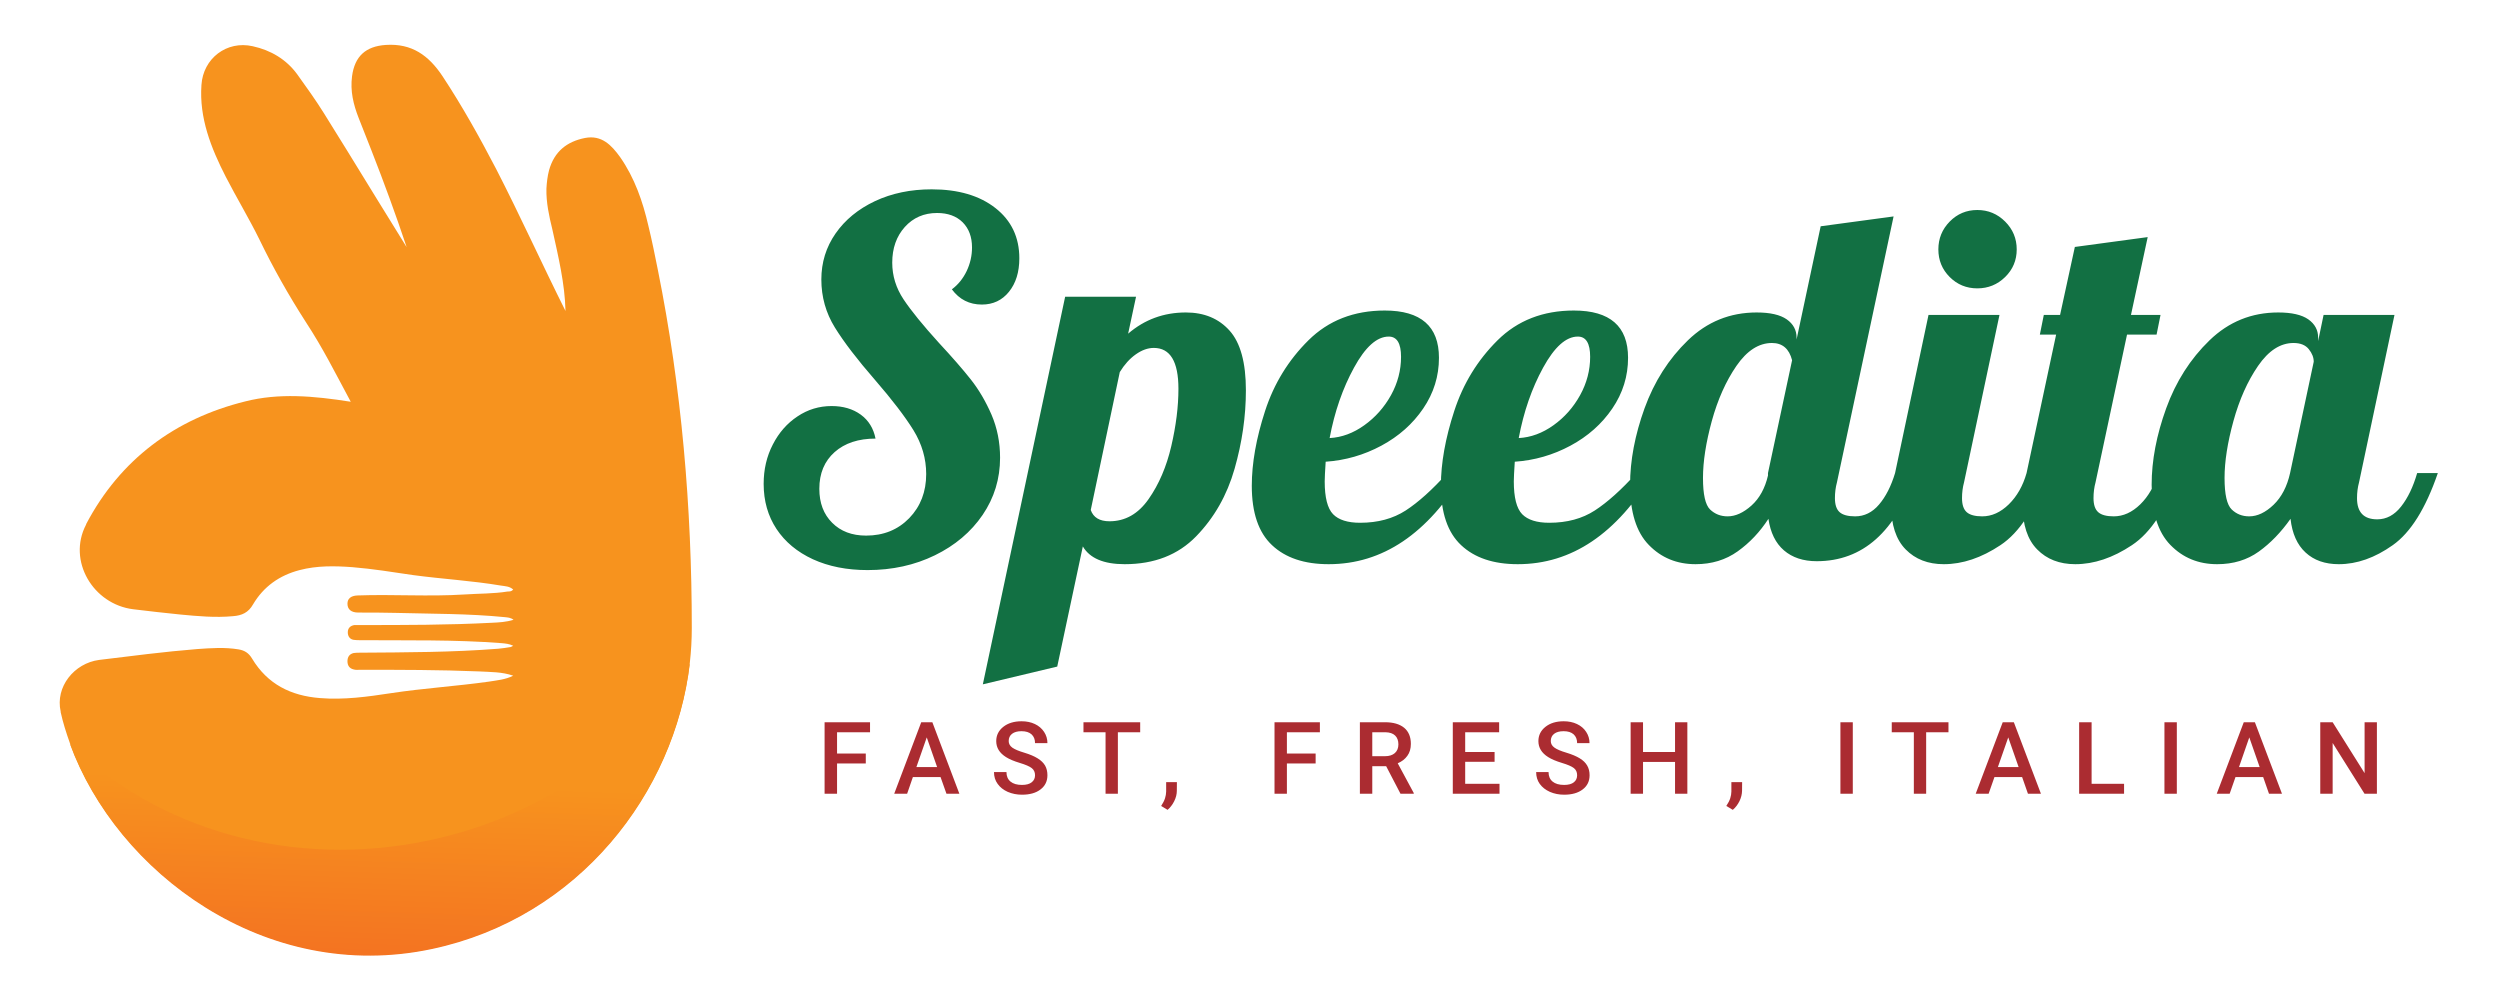 <svg width="335" height="134" viewBox="0 0 335 134" fill="none" xmlns="http://www.w3.org/2000/svg">
<g clip-path="url(#clip0_8232_2)">
<path d="M88.161 36.207C87.764 34.224 87.368 32.241 86.883 30.258C86.134 26.997 85.032 23.824 83.093 21.047C81.947 19.461 80.625 18.051 78.377 18.491C75.954 18.976 74.279 20.298 73.574 22.81C73.353 23.648 73.265 24.485 73.221 25.278C73.177 27.129 73.574 28.936 74.015 30.743C74.808 34.356 75.689 37.97 75.777 41.672C72.604 35.326 69.696 28.892 66.479 22.634C64.275 18.403 61.94 14.217 59.295 10.206C57.445 7.43 55.197 5.799 51.716 6.02C48.983 6.196 47.529 7.562 47.176 10.206C46.912 12.19 47.353 13.996 48.058 15.803C48.631 17.257 49.204 18.712 49.777 20.166C51.451 24.441 53.038 28.759 54.492 33.122C51.848 28.848 49.204 24.573 46.559 20.254C45.502 18.535 44.444 16.861 43.386 15.142C42.285 13.379 41.051 11.661 39.817 9.942C38.363 7.959 36.291 6.725 33.868 6.196C30.386 5.403 27.213 7.827 26.993 11.396C26.684 15.803 28.271 19.814 30.254 23.692C31.708 26.512 33.383 29.288 34.749 32.065C36.6 35.899 38.671 39.556 40.963 43.126C43.298 46.696 44.797 49.736 47 53.835C41.976 53.041 37.349 52.645 32.854 53.791C23.423 56.126 16.108 61.591 11.569 70.184C11.569 70.228 11.525 70.273 11.525 70.317C9.013 75.12 12.45 80.981 17.87 81.642C19.986 81.907 22.057 82.127 24.172 82.347C26.508 82.568 28.844 82.788 31.224 82.568C32.413 82.48 33.295 82.083 33.912 80.981C35.322 78.602 37.437 77.103 40.125 76.398C42.461 75.781 44.841 75.825 47.221 76.001C49.953 76.222 52.641 76.663 55.329 77.059C59.251 77.588 63.218 77.808 67.14 78.469C67.713 78.558 68.286 78.558 68.77 78.998C68.55 79.263 68.286 79.263 68.021 79.263C66.126 79.571 64.187 79.527 62.248 79.659C57.445 79.968 52.685 79.615 47.882 79.791C47 79.835 46.559 80.232 46.559 80.893C46.559 81.642 47.044 82.083 48.014 82.083C49.688 82.083 51.363 82.083 52.994 82.127C57.885 82.259 62.777 82.215 67.669 82.7C68.021 82.744 68.418 82.744 68.814 83.053C67.801 83.361 66.875 83.405 65.95 83.449C60.045 83.758 54.139 83.758 48.278 83.758C48.014 83.758 47.749 83.758 47.485 83.758C46.956 83.846 46.604 84.154 46.604 84.727C46.604 85.256 46.868 85.653 47.397 85.741C47.705 85.785 48.014 85.785 48.322 85.785C54.624 85.829 60.926 85.697 67.184 86.181C67.713 86.226 68.242 86.27 68.77 86.534C68.594 86.622 68.462 86.71 68.374 86.71C67.845 86.799 67.272 86.887 66.743 86.931C60.574 87.415 54.448 87.415 48.278 87.46C47.97 87.46 47.705 87.46 47.397 87.504C46.824 87.636 46.559 88.032 46.559 88.605C46.559 89.178 46.824 89.575 47.397 89.707C47.661 89.795 47.97 89.751 48.278 89.751C53.611 89.751 58.899 89.751 64.231 89.971C65.73 90.06 67.272 90.016 68.77 90.544C67.713 91.073 66.611 91.161 65.509 91.338C61.146 91.954 56.783 92.219 52.421 92.88C49.248 93.365 46.075 93.805 42.858 93.541C38.98 93.233 35.851 91.69 33.779 88.253C33.339 87.504 32.766 87.151 31.973 87.019C30.122 86.71 28.271 86.843 26.42 86.975C22.013 87.327 17.65 87.9 13.287 88.429C9.938 88.87 7.382 92.043 8.131 95.348C8.131 95.392 8.131 95.392 8.131 95.436C8.44 96.846 8.88 98.212 9.365 99.579C15.623 116.765 35.542 131.837 57.885 127.078C77.584 122.891 90.408 106.145 92.435 88.826C92.612 87.283 92.7 85.697 92.7 84.154C92.7 67.981 91.334 51.984 88.161 36.207Z" fill="url(#paint0_linear_8232_2)"/>
<path d="M57.621 112.579C39.112 116.545 21.044 111.081 9.365 99.667C15.623 116.854 35.542 131.925 57.885 127.166C77.584 122.979 90.408 106.233 92.435 88.914C85.12 100.372 72.825 109.318 57.621 112.579Z" fill="url(#paint1_linear_8232_2)"/>
</g>
<g clip-path="url(#clip1_8232_2)">
<path d="M116.015 100.97V102.3H112.165V106.36H110.495V96.78H116.585V98.12H112.165V100.97H116.015ZM126.825 106.36L126.035 104.13H122.325L121.555 106.36H119.825L123.445 96.78H124.935L128.555 106.36H126.825ZM124.185 98.81L122.795 102.79H125.575L124.185 98.81ZM138.695 103.89C138.695 103.47 138.545 103.147 138.245 102.92C137.952 102.693 137.418 102.463 136.645 102.23C135.872 101.997 135.258 101.737 134.805 101.45C133.932 100.903 133.495 100.19 133.495 99.31C133.495 98.537 133.808 97.9 134.435 97.4C135.068 96.9 135.888 96.65 136.895 96.65C137.562 96.65 138.155 96.773 138.675 97.02C139.195 97.267 139.605 97.617 139.905 98.07C140.205 98.523 140.355 99.027 140.355 99.58H138.695C138.695 99.08 138.538 98.687 138.225 98.4C137.912 98.12 137.462 97.98 136.875 97.98C136.335 97.98 135.915 98.097 135.615 98.33C135.315 98.563 135.165 98.887 135.165 99.3C135.165 99.653 135.325 99.947 135.645 100.18C135.972 100.413 136.508 100.64 137.255 100.86C138.002 101.087 138.598 101.34 139.045 101.62C139.498 101.9 139.832 102.223 140.045 102.59C140.252 102.957 140.355 103.387 140.355 103.88C140.355 104.68 140.048 105.313 139.435 105.78C138.828 106.253 137.998 106.49 136.945 106.49C136.258 106.49 135.622 106.363 135.035 106.11C134.455 105.85 134.005 105.493 133.685 105.04C133.358 104.593 133.195 104.067 133.195 103.46H134.865C134.865 104.007 135.045 104.43 135.405 104.73C135.765 105.03 136.278 105.18 136.945 105.18C137.525 105.18 137.962 105.06 138.255 104.82C138.548 104.587 138.695 104.277 138.695 103.89ZM152.785 96.78V98.12H149.795V106.36H148.145V98.12H145.185V96.78H152.785ZM156.455 108.52L155.595 108C155.848 107.607 156.022 107.26 156.115 106.96C156.208 106.667 156.258 106.367 156.265 106.06V104.81H157.705L157.695 105.96C157.695 106.427 157.578 106.893 157.345 107.36C157.112 107.827 156.815 108.213 156.455 108.52ZM176.295 100.97V102.3H172.445V106.36H170.785V96.78H176.865V98.12H172.445V100.97H176.295ZM187.665 106.36L185.745 102.67H183.885V106.36H182.225V96.78H185.595C186.695 96.78 187.548 97.027 188.155 97.52C188.755 98.02 189.055 98.74 189.055 99.68C189.055 100.32 188.898 100.853 188.585 101.28C188.278 101.713 187.848 102.047 187.295 102.28L189.445 106.27V106.36H187.665ZM183.885 98.12V101.33H185.595C186.155 101.33 186.595 101.19 186.915 100.91C187.228 100.623 187.385 100.237 187.385 99.75C187.385 99.237 187.238 98.84 186.945 98.56C186.658 98.28 186.225 98.133 185.645 98.12H183.885ZM200.275 100.77V102.08H196.335V105.03H200.935V106.36H194.675V96.78H200.885V98.12H196.335V100.77H200.275ZM211.335 103.89C211.335 103.47 211.188 103.147 210.895 102.92C210.602 102.693 210.068 102.463 209.295 102.23C208.522 101.997 207.908 101.737 207.455 101.45C206.582 100.903 206.145 100.19 206.145 99.31C206.145 98.537 206.458 97.9 207.085 97.4C207.712 96.9 208.528 96.65 209.535 96.65C210.202 96.65 210.795 96.773 211.315 97.02C211.842 97.267 212.252 97.617 212.545 98.07C212.845 98.523 212.995 99.027 212.995 99.58H211.335C211.335 99.08 211.178 98.687 210.865 98.4C210.552 98.12 210.105 97.98 209.525 97.98C208.978 97.98 208.555 98.097 208.255 98.33C207.955 98.563 207.805 98.887 207.805 99.3C207.805 99.653 207.968 99.947 208.295 100.18C208.615 100.413 209.148 100.64 209.895 100.86C210.642 101.087 211.242 101.34 211.695 101.62C212.148 101.9 212.478 102.223 212.685 102.59C212.898 102.957 213.005 103.387 213.005 103.88C213.005 104.68 212.698 105.313 212.085 105.78C211.472 106.253 210.642 106.49 209.595 106.49C208.902 106.49 208.265 106.363 207.685 106.11C207.105 105.85 206.652 105.493 206.325 105.04C206.005 104.593 205.845 104.067 205.845 103.46H207.505C207.505 104.007 207.685 104.43 208.045 104.73C208.405 105.03 208.922 105.18 209.595 105.18C210.175 105.18 210.612 105.06 210.905 104.82C211.192 104.587 211.335 104.277 211.335 103.89ZM226.105 96.78V106.36H224.455V102.1H220.165V106.36H218.505V96.78H220.165V100.77H224.455V96.78H226.105ZM232.195 108.52L231.325 108C231.585 107.607 231.762 107.26 231.855 106.96C231.948 106.667 231.998 106.367 232.005 106.06V104.81H233.445L233.435 105.96C233.428 106.427 233.312 106.893 233.085 107.36C232.852 107.827 232.555 108.213 232.195 108.52ZM248.275 96.78V106.36H246.615V96.78H248.275ZM261.095 96.78V98.12H258.105V106.36H256.455V98.12H253.495V96.78H261.095ZM271.745 106.36L270.965 104.13H267.255L266.475 106.36H264.745L268.365 96.78H269.855L273.485 106.36H271.745ZM269.105 98.81L267.715 102.79H270.495L269.105 98.81ZM280.275 96.78V105.03H284.625V106.36H278.605V96.78H280.275ZM291.695 96.78V106.36H290.035V96.78H291.695ZM304.045 106.36L303.265 104.13H299.555L298.775 106.36H297.045L300.665 96.78H302.155L305.785 106.36H304.045ZM301.405 98.81L300.025 102.79H302.795L301.405 98.81ZM318.505 96.78V106.36H316.845L312.575 99.56V106.36H310.915V96.78H312.575L316.855 103.6V96.78H318.505Z" fill="#AB2C31"/>
</g>
<g clip-path="url(#clip2_8232_2)">
<path d="M116.26 76.391C113.487 76.391 111.043 75.908 108.93 74.941C106.823 73.968 105.197 72.614 104.05 70.881C102.903 69.141 102.33 67.128 102.33 64.841C102.33 62.901 102.74 61.141 103.56 59.561C104.373 57.974 105.473 56.721 106.86 55.801C108.24 54.874 109.767 54.411 111.44 54.411C112.98 54.411 114.28 54.794 115.34 55.561C116.393 56.334 117.053 57.404 117.32 58.771C115.027 58.771 113.2 59.374 111.84 60.581C110.473 61.794 109.79 63.434 109.79 65.501C109.79 67.394 110.363 68.911 111.51 70.051C112.65 71.198 114.167 71.771 116.06 71.771C118.393 71.771 120.32 70.991 121.84 69.431C123.353 67.864 124.11 65.894 124.11 63.521C124.11 61.454 123.54 59.494 122.4 57.641C121.253 55.794 119.537 53.551 117.25 50.911C114.877 48.184 113.083 45.841 111.87 43.881C110.663 41.928 110.06 39.784 110.06 37.451C110.06 35.164 110.697 33.108 111.97 31.281C113.243 29.454 115.003 28.011 117.25 26.951C119.497 25.898 122.027 25.371 124.84 25.371C128.407 25.371 131.257 26.208 133.39 27.881C135.523 29.554 136.59 31.798 136.59 34.611C136.59 36.458 136.127 37.954 135.2 39.101C134.28 40.241 133.07 40.811 131.57 40.811C129.897 40.811 128.557 40.131 127.55 38.771C128.383 38.151 129.043 37.338 129.53 36.331C130.01 35.318 130.25 34.261 130.25 33.161C130.25 31.754 129.833 30.631 129 29.791C128.16 28.958 127.017 28.541 125.57 28.541C123.81 28.541 122.367 29.168 121.24 30.421C120.12 31.674 119.56 33.268 119.56 35.201C119.56 36.961 120.067 38.601 121.08 40.121C122.093 41.641 123.677 43.588 125.83 45.961C127.59 47.854 129.01 49.484 130.09 50.851C131.163 52.211 132.087 53.781 132.86 55.561C133.627 57.348 134.01 59.274 134.01 61.341C134.01 64.154 133.23 66.708 131.67 69.001C130.11 71.288 127.977 73.091 125.27 74.411C122.563 75.731 119.56 76.391 116.26 76.391ZM131.7 91.701L142.73 39.761H152.23L151.17 44.711C153.37 42.818 155.947 41.871 158.9 41.871C161.36 41.871 163.317 42.684 164.77 44.311C166.223 45.938 166.95 48.601 166.95 52.301C166.95 55.774 166.443 59.284 165.43 62.831C164.417 66.371 162.7 69.384 160.28 71.871C157.86 74.358 154.67 75.601 150.71 75.601C147.897 75.601 146.027 74.808 145.1 73.221L141.67 89.321L131.7 91.701ZM148.67 69.851C150.777 69.851 152.523 68.861 153.91 66.881C155.297 64.901 156.31 62.538 156.95 59.791C157.59 57.038 157.91 54.474 157.91 52.101C157.91 48.448 156.81 46.621 154.61 46.621C153.817 46.621 153.013 46.908 152.2 47.481C151.387 48.054 150.67 48.848 150.05 49.861L146.16 68.341C146.513 69.348 147.35 69.851 148.67 69.851ZM178.04 75.601C174.78 75.601 172.25 74.751 170.45 73.051C168.643 71.358 167.74 68.708 167.74 65.101C167.74 62.068 168.333 58.724 169.52 55.071C170.707 51.418 172.643 48.261 175.33 45.601C178.017 42.941 181.427 41.611 185.56 41.611C190.4 41.611 192.82 43.721 192.82 47.941C192.82 50.408 192.117 52.674 190.71 54.741C189.303 56.808 187.433 58.468 185.1 59.721C182.767 60.974 180.28 61.691 177.64 61.871C177.553 63.191 177.51 64.071 177.51 64.511C177.51 66.664 177.883 68.128 178.63 68.901C179.377 69.668 180.587 70.051 182.26 70.051C184.633 70.051 186.67 69.501 188.37 68.401C190.063 67.301 191.92 65.631 193.94 63.391H196.19C191.303 71.531 185.253 75.601 178.04 75.601ZM178.17 58.701C179.797 58.614 181.347 58.041 182.82 56.981C184.293 55.928 185.483 54.588 186.39 52.961C187.29 51.334 187.74 49.618 187.74 47.811C187.74 46.004 187.19 45.101 186.09 45.101C184.503 45.101 182.953 46.488 181.44 49.261C179.92 52.034 178.83 55.181 178.17 58.701ZM203.38 75.601C200.127 75.601 197.597 74.751 195.79 73.051C193.983 71.358 193.08 68.708 193.08 65.101C193.08 62.068 193.677 58.724 194.87 55.071C196.057 51.418 197.99 48.261 200.67 45.601C203.357 42.941 206.767 41.611 210.9 41.611C215.74 41.611 218.16 43.721 218.16 47.941C218.16 50.408 217.457 52.674 216.05 54.741C214.643 56.808 212.773 58.468 210.44 59.721C208.107 60.974 205.62 61.691 202.98 61.871C202.893 63.191 202.85 64.071 202.85 64.511C202.85 66.664 203.223 68.128 203.97 68.901C204.723 69.668 205.933 70.051 207.6 70.051C209.98 70.051 212.017 69.501 213.71 68.401C215.403 67.301 217.263 65.631 219.29 63.391H221.53C216.643 71.531 210.593 75.601 203.38 75.601ZM203.51 58.701C205.137 58.614 206.69 58.041 208.17 56.981C209.643 55.928 210.83 54.588 211.73 52.961C212.63 51.334 213.08 49.618 213.08 47.811C213.08 46.004 212.53 45.101 211.43 45.101C209.85 45.101 208.3 46.488 206.78 49.261C205.26 52.034 204.17 55.181 203.51 58.701ZM227.21 75.601C224.697 75.601 222.607 74.741 220.94 73.021C219.267 71.308 218.43 68.624 218.43 64.971C218.43 61.718 219.077 58.298 220.37 54.711C221.67 51.124 223.607 48.088 226.18 45.601C228.753 43.114 231.823 41.871 235.39 41.871C237.197 41.871 238.54 42.178 239.42 42.791C240.3 43.411 240.74 44.228 240.74 45.241V45.501L243.97 30.321L253.74 29.001L246.15 64.641C245.97 65.301 245.88 66.004 245.88 66.751C245.88 67.631 246.09 68.258 246.51 68.631C246.93 69.004 247.623 69.191 248.59 69.191C249.823 69.191 250.89 68.664 251.79 67.611C252.69 66.558 253.407 65.151 253.94 63.391H256.71C254.023 71.264 249.6 75.201 243.44 75.201C241.64 75.201 240.177 74.718 239.05 73.751C237.93 72.784 237.237 71.374 236.97 69.521C235.83 71.281 234.457 72.734 232.85 73.881C231.243 75.028 229.363 75.601 227.21 75.601ZM231.5 69.191C232.553 69.191 233.62 68.708 234.7 67.741C235.773 66.774 236.51 65.434 236.91 63.721V63.391L240.14 48.271C239.747 46.731 238.847 45.961 237.44 45.961C235.68 45.961 234.093 46.984 232.68 49.031C231.273 51.078 230.173 53.541 229.38 56.421C228.593 59.308 228.2 61.851 228.2 64.051C228.2 66.251 228.517 67.658 229.15 68.271C229.79 68.884 230.573 69.191 231.5 69.191ZM264.96 38.641C263.507 38.641 262.273 38.134 261.26 37.121C260.247 36.108 259.74 34.874 259.74 33.421C259.74 31.968 260.247 30.724 261.26 29.691C262.273 28.658 263.507 28.141 264.96 28.141C266.413 28.141 267.657 28.658 268.69 29.691C269.723 30.724 270.24 31.968 270.24 33.421C270.24 34.874 269.723 36.108 268.69 37.121C267.657 38.134 266.413 38.641 264.96 38.641ZM260.47 75.601C258.357 75.601 256.653 74.941 255.36 73.621C254.06 72.301 253.41 70.321 253.41 67.681C253.41 66.581 253.587 65.151 253.94 63.391L258.42 42.201H267.93L263.18 64.641C263 65.301 262.91 66.004 262.91 66.751C262.91 67.631 263.12 68.258 263.54 68.631C263.96 69.004 264.653 69.191 265.62 69.191C266.893 69.191 268.08 68.654 269.18 67.581C270.28 66.501 271.073 65.104 271.56 63.391H274.33C272.703 68.138 270.613 71.358 268.06 73.051C265.507 74.751 262.977 75.601 260.47 75.601ZM278.09 75.601C275.977 75.601 274.273 74.941 272.98 73.621C271.68 72.301 271.03 70.321 271.03 67.681C271.03 66.581 271.207 65.151 271.56 63.391L275.52 44.841H273.34L273.87 42.201H276.05L278.03 33.091L287.79 31.771L285.55 42.201H289.51L288.98 44.841H285.02L280.8 64.641C280.62 65.301 280.53 66.004 280.53 66.751C280.53 67.631 280.74 68.258 281.16 68.631C281.58 69.004 282.273 69.191 283.24 69.191C284.513 69.191 285.7 68.654 286.8 67.581C287.9 66.501 288.693 65.104 289.18 63.391H291.95C290.323 68.138 288.233 71.358 285.68 73.051C283.127 74.751 280.597 75.601 278.09 75.601ZM297.1 75.601C294.593 75.601 292.503 74.741 290.83 73.021C289.157 71.308 288.32 68.624 288.32 64.971C288.32 61.718 288.97 58.298 290.27 54.711C291.57 51.124 293.507 48.088 296.08 45.601C298.653 43.114 301.72 41.871 305.28 41.871C307.087 41.871 308.43 42.178 309.31 42.791C310.19 43.411 310.63 44.228 310.63 45.241V45.701L311.36 42.201H320.86L316.11 64.641C315.93 65.301 315.84 66.004 315.84 66.751C315.84 68.644 316.743 69.591 318.55 69.591C319.783 69.591 320.85 69.018 321.75 67.871C322.65 66.731 323.367 65.238 323.9 63.391H326.67C325.043 68.138 323.03 71.358 320.63 73.051C318.23 74.751 315.82 75.601 313.4 75.601C311.553 75.601 310.07 75.081 308.95 74.041C307.823 73.008 307.15 71.501 306.93 69.521C305.657 71.328 304.24 72.791 302.68 73.911C301.113 75.038 299.253 75.601 297.1 75.601ZM301.39 69.191C302.49 69.191 303.58 68.674 304.66 67.641C305.733 66.608 306.47 65.191 306.87 63.391L310.04 48.471C310.04 47.898 309.82 47.338 309.38 46.791C308.94 46.238 308.257 45.961 307.33 45.961C305.57 45.961 303.987 46.984 302.58 49.031C301.173 51.078 300.073 53.541 299.28 56.421C298.487 59.308 298.09 61.851 298.09 64.051C298.09 66.251 298.41 67.658 299.05 68.271C299.683 68.884 300.463 69.191 301.39 69.191Z" fill="#127043"/>
</g>
<defs>
<linearGradient id="paint0_linear_8232_2" x1="50.313" y1="5.024" x2="50.313" y2="79.31" gradientUnits="userSpaceOnUse">
<stop stop-color="#F7931E"/>
<stop offset="1" stop-color="#F7931E"/>
</linearGradient>
<linearGradient id="paint1_linear_8232_2" x1="49.04" y1="146.734" x2="50.5" y2="104.777" gradientUnits="userSpaceOnUse">
<stop stop-color="#F15A24"/>
<stop offset="1" stop-color="#F7931E"/>
</linearGradient>
<clipPath id="clip0_8232_2">
<rect width="84.7" height="122.056" fill="white" transform="translate(8 6)"/>
</clipPath>
<clipPath id="clip1_8232_2">
<rect width="208.01" height="11.87" fill="white" transform="translate(110.495 96.65)"/>
</clipPath>
<clipPath id="clip2_8232_2">
<rect width="224.34" height="66.33" fill="white" transform="translate(102.33 25.371)"/>
</clipPath>
</defs>
</svg>
